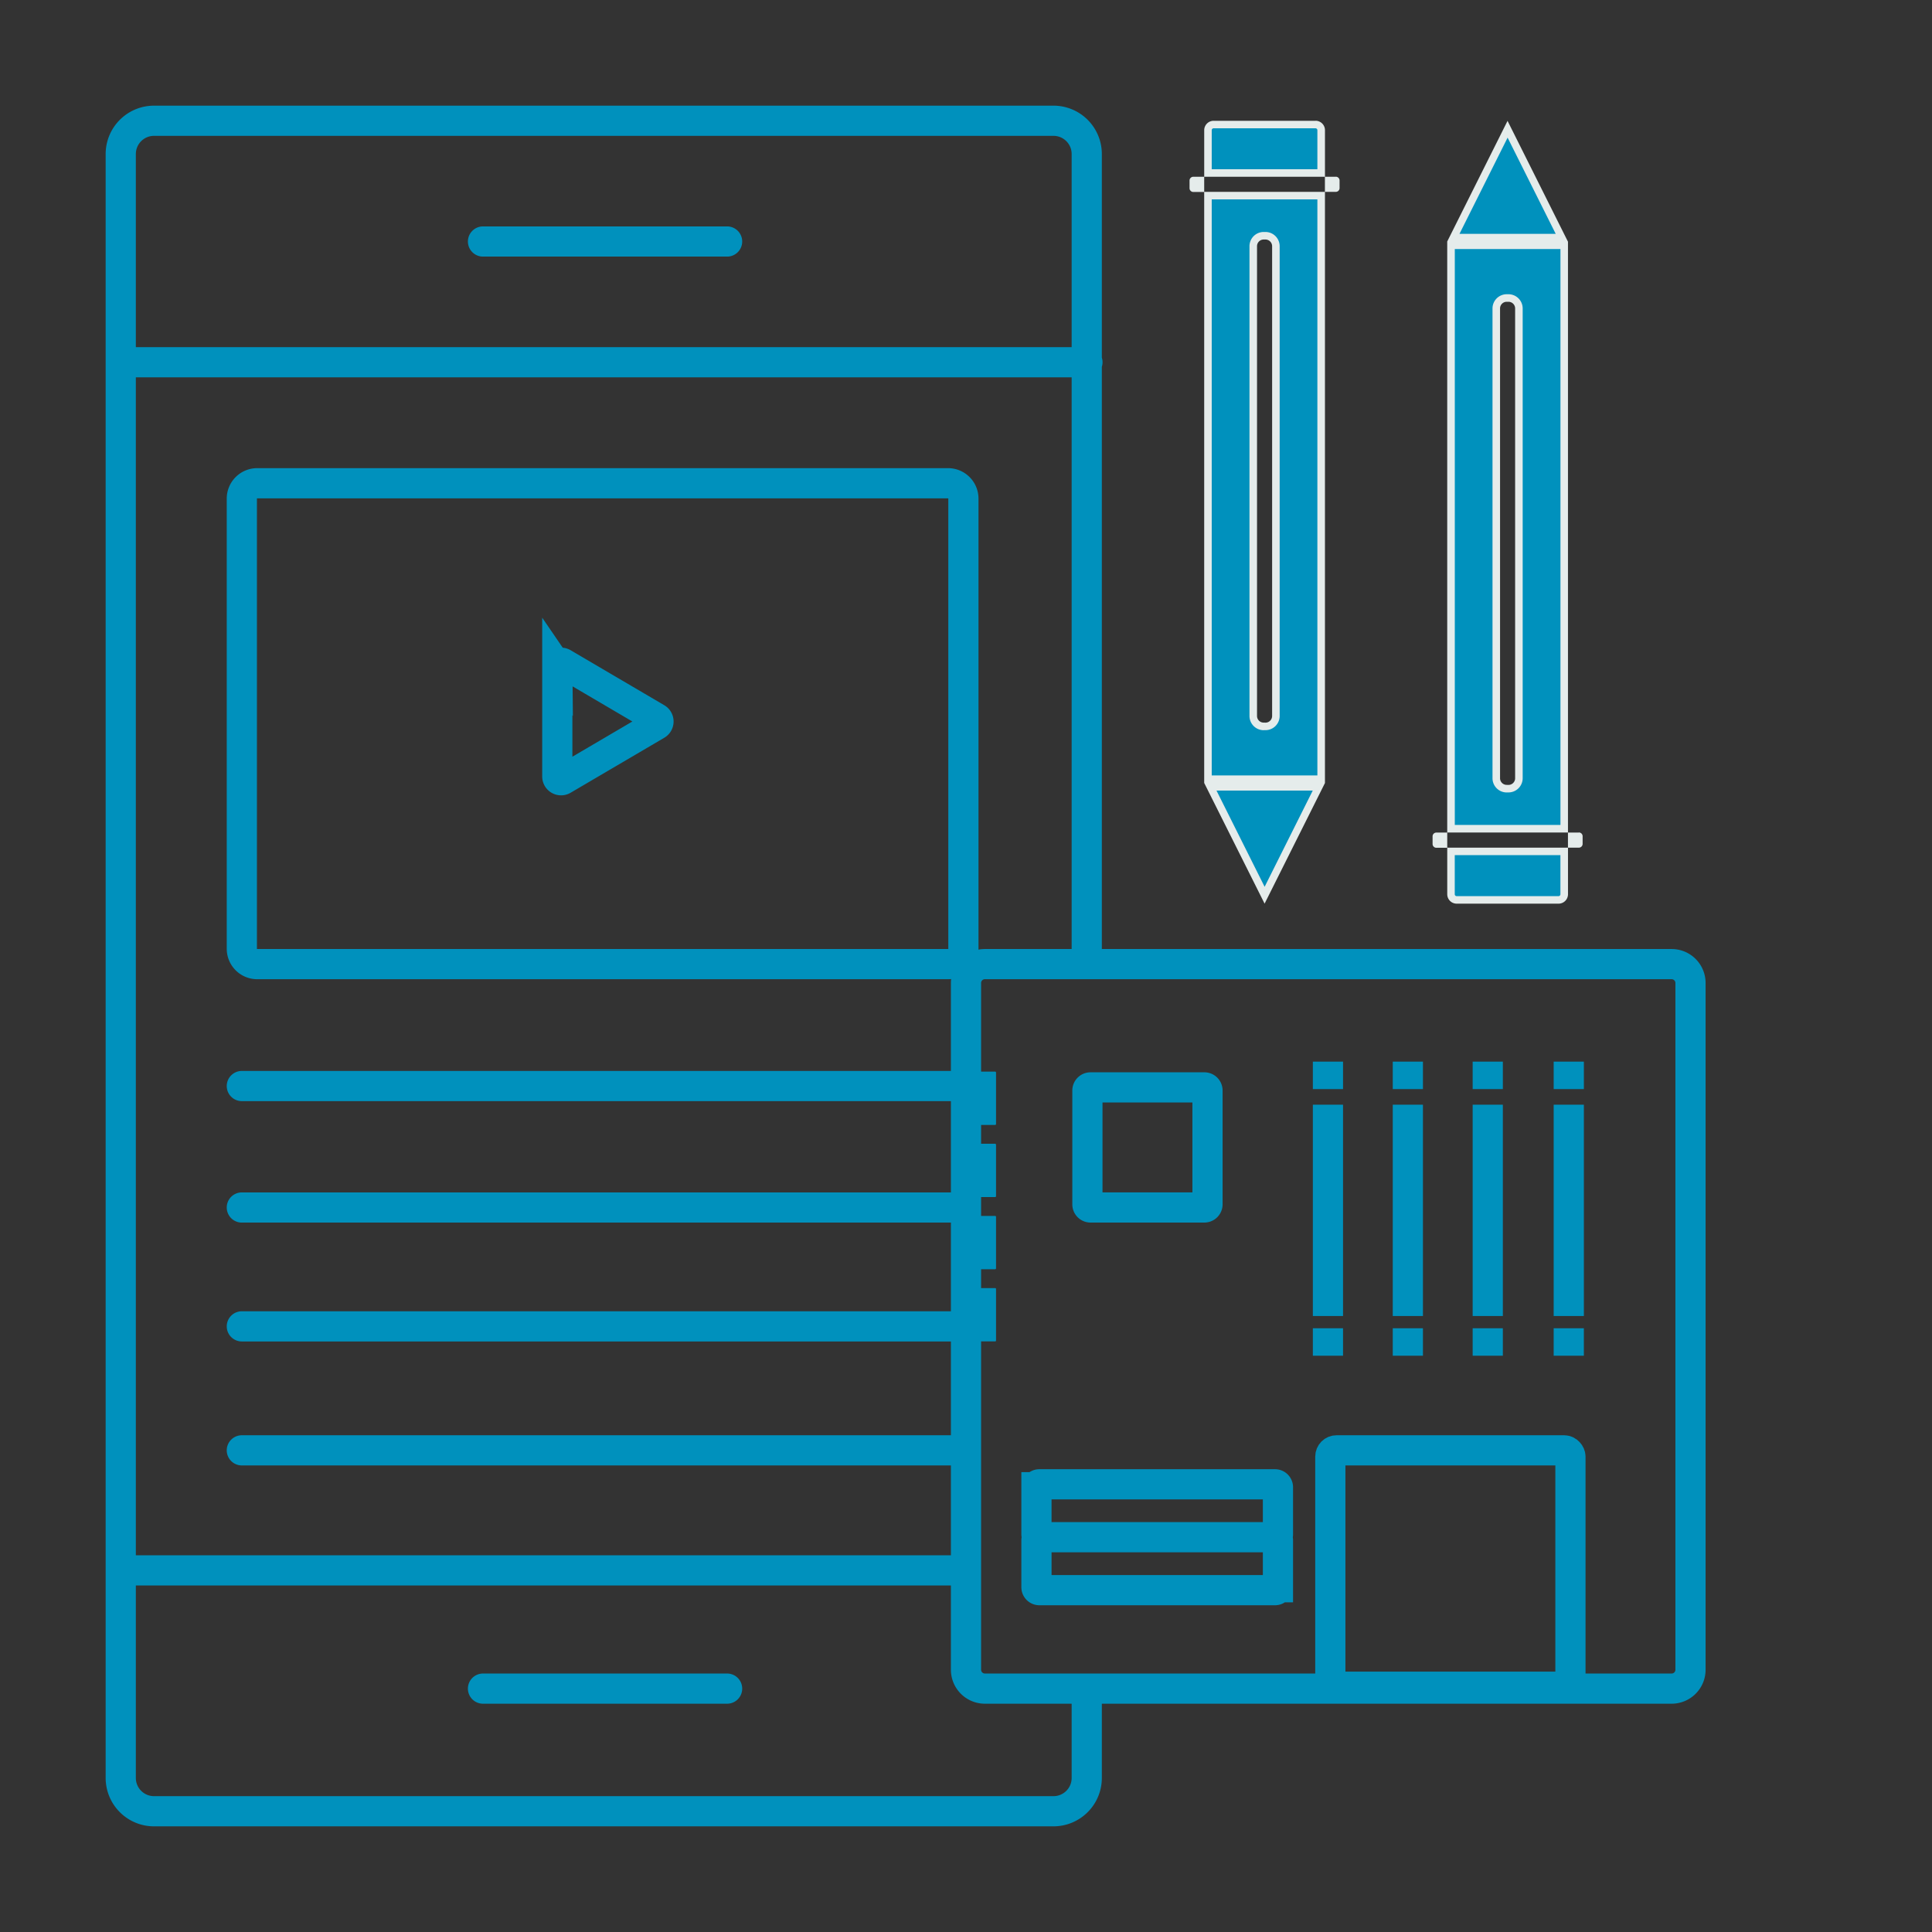<svg xmlns="http://www.w3.org/2000/svg" viewBox="0 0 1024 1024"><rect x="0" y="0" width="1024" height="1024" fill="#333333" stroke="none"/><defs><style>.cls-1{fill:#0091bd;}.cls-2,.cls-3,.cls-5{fill:none;stroke:#0091bd;stroke-miterlimit:10;}.cls-2,.cls-3{stroke-width:16px;}.cls-3{stroke-linecap:round;}.cls-4{fill:#e5eceb;}.cls-5{stroke-width:16px;}</style></defs><title>microcourse-inactive</title><g id="micro_course_inactive" data-name="micro course inactive"><path class="cls-1" d="M527.92,568.45v27.32a.47.47,0,0,1-.47.47H516.78a.47.47,0,0,1-.47-.47V568.45a.47.47,0,0,1,.47-.47h10.67A.47.47,0,0,1,527.92,568.45Zm-.47,37.77H516.78a.47.47,0,0,0-.47.47V634a.47.47,0,0,0,.47.47h10.67a.47.47,0,0,0,.47-.47V606.69A.47.47,0,0,0,527.45,606.22Zm0,38.24H516.78a.47.47,0,0,0-.47.48v27.31a.47.47,0,0,0,.47.47h10.67a.47.47,0,0,0,.47-.47V644.94A.47.47,0,0,0,527.45,644.46Zm0,38.25H516.78a.47.47,0,0,0-.47.47V710.5a.47.47,0,0,0,.47.47h10.67a.47.47,0,0,0,.47-.47V683.18A.47.47,0,0,0,527.45,682.71Z"/><rect class="cls-2" x="705.1" y="768.71" width="127.27" height="125.28" rx="3.31"/><path class="cls-2" d="M578,576.34h60.32A1.66,1.66,0,0,1,640,578v60.32a1.66,1.66,0,0,1-1.66,1.66H578a1.65,1.65,0,0,1-1.65-1.66V578A1.65,1.65,0,0,1,578,576.34Z"/><path class="cls-2" d="M550.9,814.76H675.78a1.56,1.56,0,0,1,1.56,1.56v24.94a1.56,1.56,0,0,1-1.56,1.56H550.9a1.56,1.56,0,0,1-1.56-1.56V816.32A1.56,1.56,0,0,1,550.9,814.76Zm-1.56-26.49V813.2a1.56,1.56,0,0,0,1.56,1.56H675.78a1.56,1.56,0,0,0,1.56-1.56V788.27a1.56,1.56,0,0,0-1.56-1.56H550.9A1.56,1.56,0,0,0,549.34,788.27Z"/><path class="cls-3" d="M576,897.29v45.05A17.64,17.64,0,0,1,558.36,960H81.64A17.64,17.64,0,0,1,64,942.34V81.64A17.64,17.64,0,0,1,81.64,64H558.36A17.64,17.64,0,0,1,576,81.64V510.33m-512,322H509.37M128.18,575.62H510.62M128.18,640H510.62M128.18,703H510.62M128.18,768.71H510.62M128.18,264.26V502.87a8.13,8.13,0,0,0,8.13,8.13H502.49a8.13,8.13,0,0,0,8.13-8.13V264.26a8.13,8.13,0,0,0-8.13-8.13H136.31A8.13,8.13,0,0,0,128.18,264.26ZM64,192H576.37M256,128H385.38M256,895H385.38m-90-541.75v58.31a2,2,0,0,0,3,1.72l49.65-29.15a2,2,0,0,0,0-3.45l-49.65-29.16A2,2,0,0,0,295.4,353.28Z"/><path class="cls-1" d="M641.5,417H699l-28.74,57.48Zm-1.24-4V103.69h60V413Zm29.52-288a5.54,5.54,0,0,0-5.53,5.54v249a5.54,5.54,0,0,0,5.53,5.53h.93a5.54,5.54,0,0,0,5.54-5.53V130.49a5.55,5.55,0,0,0-5.54-5.54Zm34.46-25.26v-4H708l0,4Zm-71.75,0,0-4,3.74,0v4Zm7.77-8V69a3,3,0,0,1,3-3h54a3,3,0,0,1,3,3V91.69Z"/><path class="cls-4" d="M697.24,68a1,1,0,0,1,1,1V89.69h-56V69a1,1,0,0,1,1-1h54m1,37.69V411h-56V105.69h56M669.78,387h.93a7.54,7.54,0,0,0,7.54-7.53V130.49a7.55,7.55,0,0,0-7.54-7.54h-.93a7.54,7.54,0,0,0-7.53,7.54v249a7.54,7.54,0,0,0,7.53,7.53m26,32-25.5,51-25.51-51h51m1.49-355h-54a5,5,0,0,0-5,5V93.69h64V69a5,5,0,0,0-5-5ZM708,93.69h-5.77v8H708a2,2,0,0,0,2-2V95.66a2,2,0,0,0-2-2Zm-69.75,0h-5.77a2,2,0,0,0-2,2v4.06a2,2,0,0,0,2,2h5.77v-8Zm64,8h-64V415h64l0,0h0V101.69ZM669.78,383a3.53,3.53,0,0,1-3.53-3.53V130.49a3.54,3.54,0,0,1,3.53-3.54h.93a3.55,3.55,0,0,1,3.54,3.54v249a3.54,3.54,0,0,1-3.54,3.53Zm-31.52,32v0h0v0Zm64,0h-64l32,63.95,32-63.95Z"/><path class="cls-1" d="M772.07,476.92a3,3,0,0,1-3-3V451.24h60v22.68a3,3,0,0,1-3,3Zm61-29.68v-4h3.78l0,4Zm-71.74,0,0-4,3.74,0v4Zm7.77-8V130h60V439.24ZM798.59,158a5.54,5.54,0,0,0-5.53,5.54v249a5.54,5.54,0,0,0,5.53,5.53h.93a5.54,5.54,0,0,0,5.53-5.53V163.49a5.54,5.54,0,0,0-5.53-5.54Zm-28.28-32,28.75-57.49L827.8,126Z"/><path class="cls-4" d="M799.06,72.94l25.5,51h-51l25.51-51m28,59V437.24h-56V132h56M798.59,420h.93a7.54,7.54,0,0,0,7.53-7.53V163.49a7.54,7.54,0,0,0-7.53-7.54h-.93a7.54,7.54,0,0,0-7.53,7.54v249a7.54,7.54,0,0,0,7.53,7.53m28.46,33.27v20.68a1,1,0,0,1-1,1h-54a1,1,0,0,1-1-1V453.24h56M799.06,64l-32,64H831l-32-64Zm32,64h0l0,0h-64V441.24h64V128ZM798.59,416a3.53,3.53,0,0,1-3.53-3.53V163.49a3.53,3.53,0,0,1,3.53-3.54h.93a3.53,3.53,0,0,1,3.53,3.54v249a3.53,3.53,0,0,1-3.53,3.53ZM767.08,128h0v0Zm69.74,313.28h-5.77v8h5.77a2,2,0,0,0,2-2v-4.06a2,2,0,0,0-2-2Zm-69.75,0H761.3a2,2,0,0,0-2,2v4.06a2,2,0,0,0,2,2h5.77v-8Zm64,8h-64v24.68a5,5,0,0,0,5,5h54a5,5,0,0,0,5-5V449.24Z"/><path class="cls-2" d="M522,511H886a10,10,0,0,1,10,10V885a10,10,0,0,1-10,10H522a10,10,0,0,1-10-10V521A10,10,0,0,1,522,511Z"/><path class="cls-2" d="M703.84,585.51v112m42.35-112v112m42.35-112v112m42.94-112v112"/><path class="cls-5" d="M703.84,704v14.56M746.19,704v14.56M788.54,704v14.56M831.48,704v14.56"/><path class="cls-5" d="M703.84,562.68v14.56m42.35-14.56v14.56m42.35-14.56v14.56m42.94-14.56v14.56"/></g></svg>